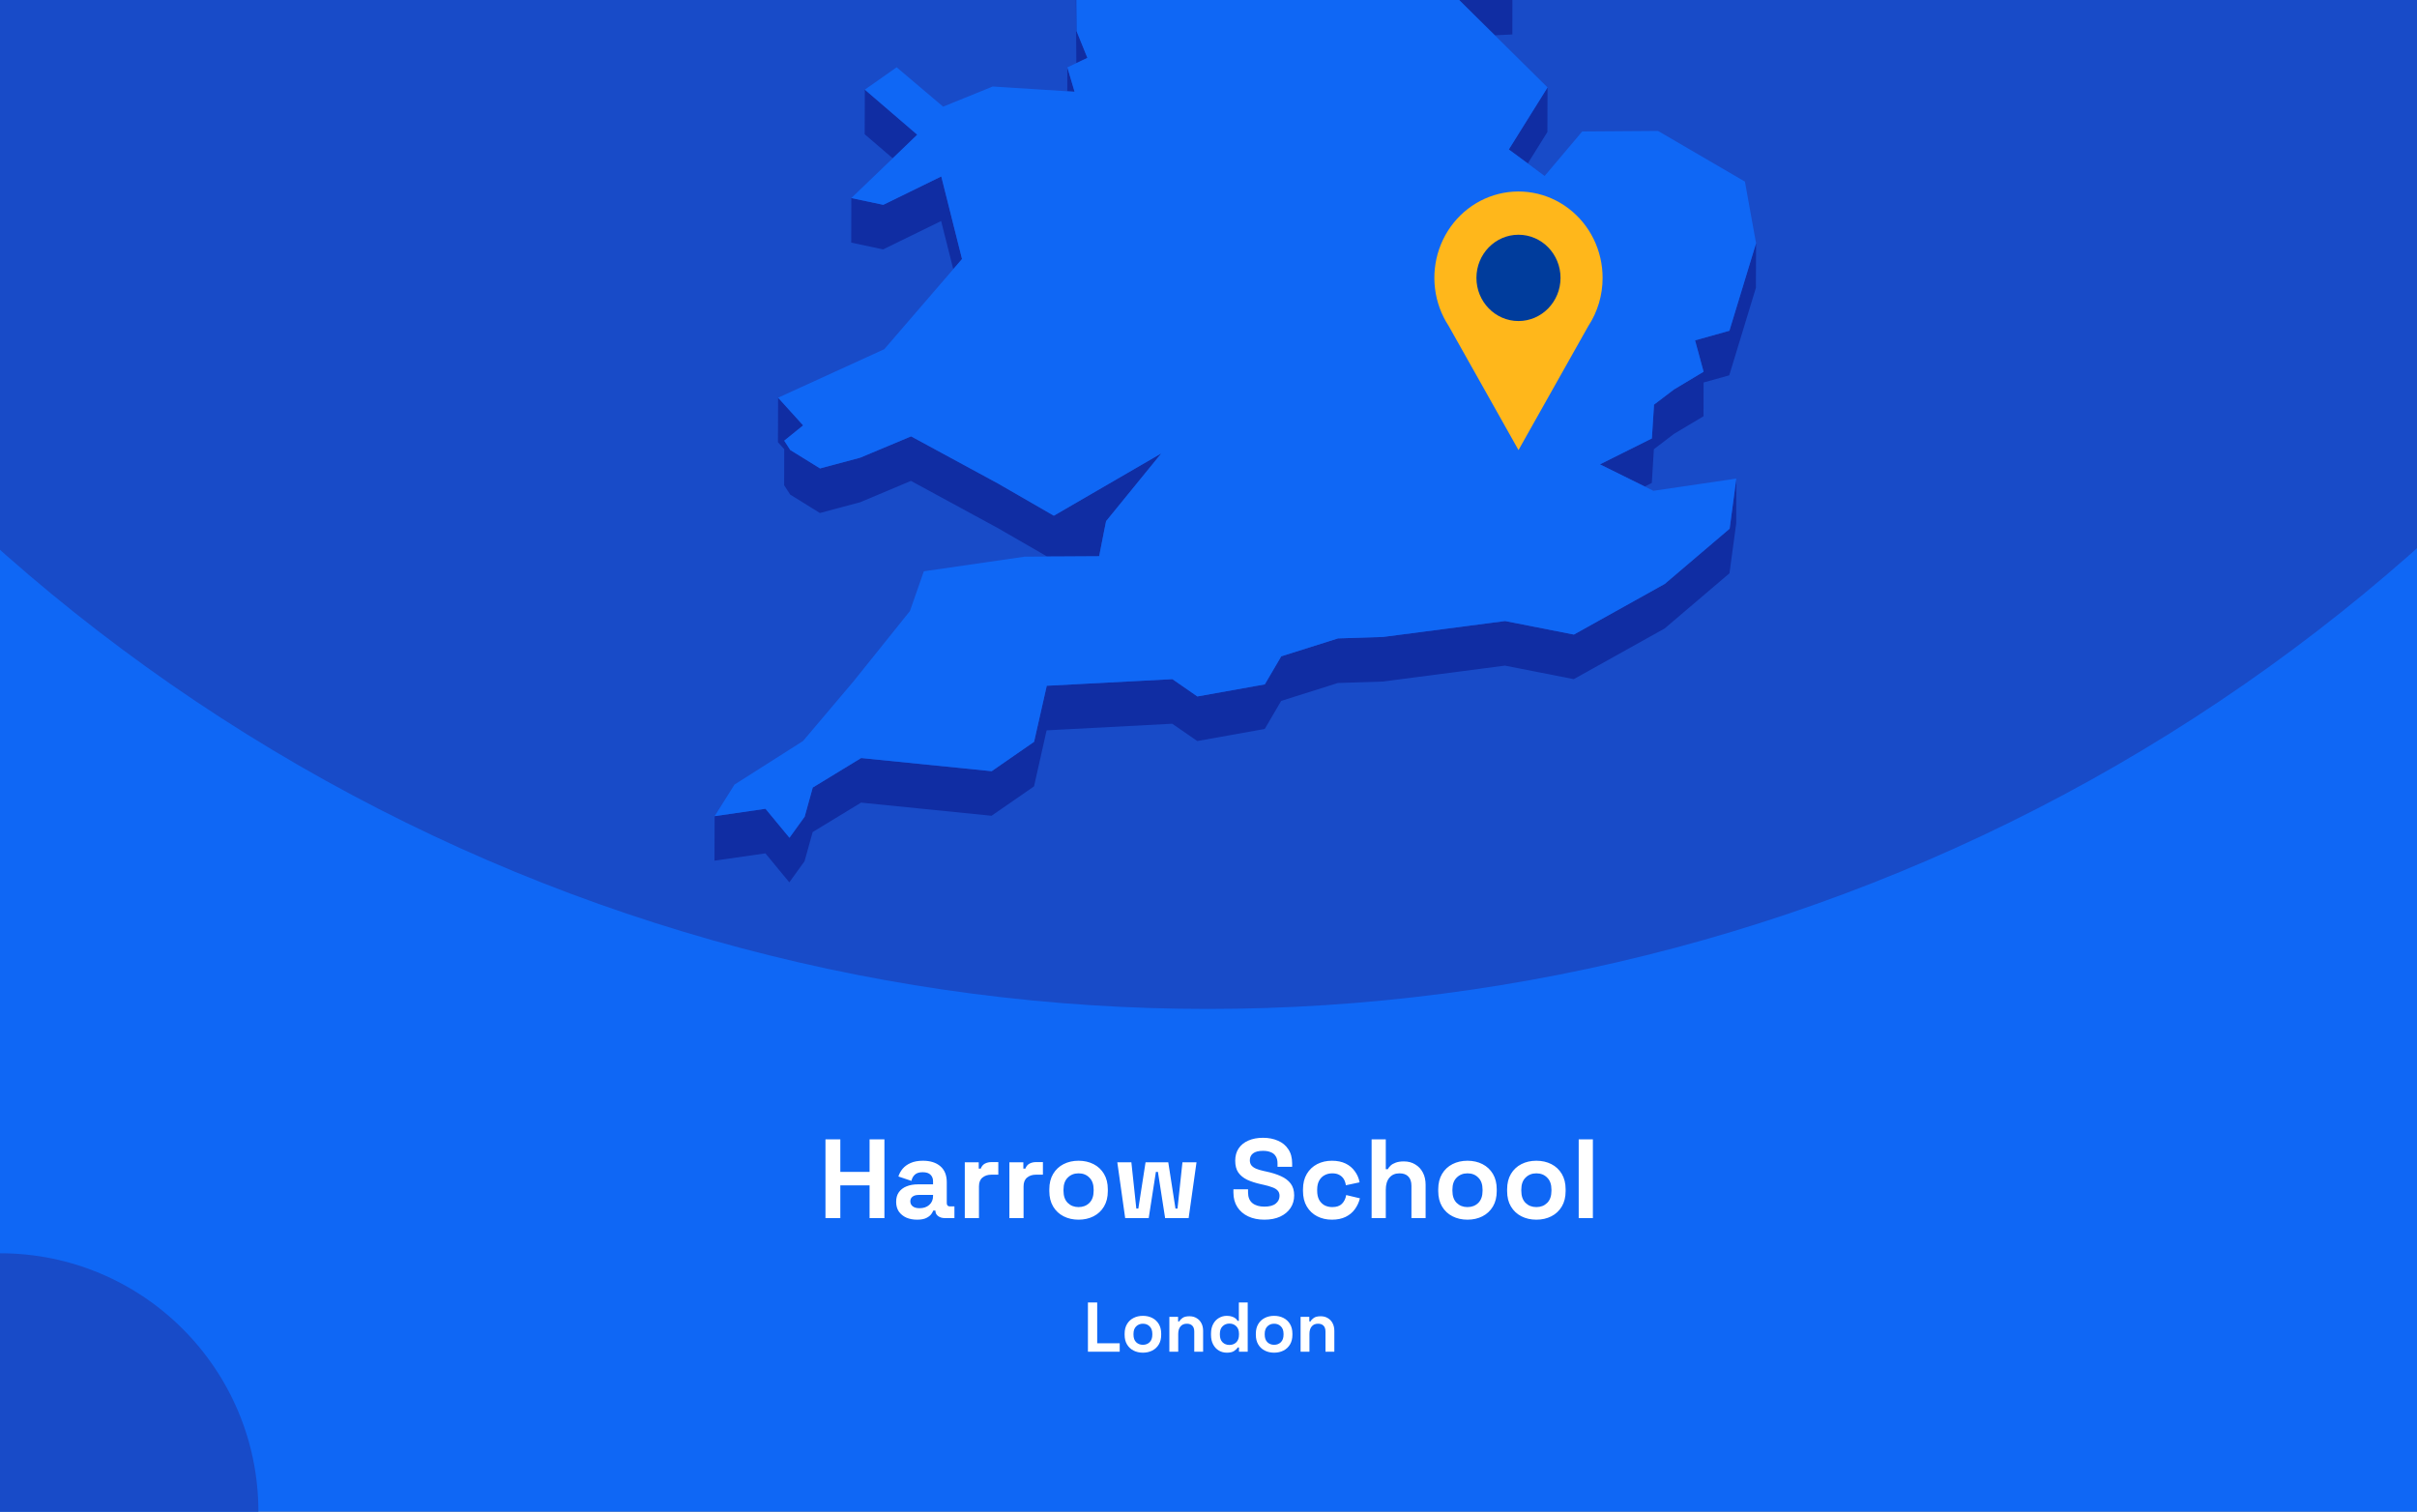<?xml version="1.0" encoding="utf-8"?>
<svg xmlns="http://www.w3.org/2000/svg" fill="none" height="860" viewBox="0 0 1375 860" width="1375">
<rect x="0" y="0" width="1375" height="860" fill="#808080" stroke="none"/>
<g clip-path="url(#clip0_2055_1910)">
<rect fill="#0F67F5" height="860" width="1375"/>
<circle cx="687" cy="-460" fill="#184BC8" r="1034"/>
<g clip-path="url(#clip1_2055_1910)">
<path d="M850.395 20.084L860.36 19.603L860.404 -5.764L844.232 -5.021L815.866 -14.074L844.188 13.961L850.395 20.084Z" fill="#102DA3"/>
<path d="M599.12 -53.698L588.892 -72.198L569.749 -107.844L569.661 -82.476L588.805 -46.831L599.076 -28.33L612.145 -25.531L612.057 -0.601L612.32 35.919L612.363 35.876L618.614 32.945L612.451 17.725L612.145 -25.968L626.131 -47.924L599.12 -53.698Z" fill="#102DA3"/>
<path d="M611.314 52.189L607.206 38.324L607.162 51.926L611.314 52.189Z" fill="#102DA3"/>
<path d="M521.801 76.634L491.993 51.004L491.906 76.371L507.859 90.061L521.801 76.634Z" fill="#102DA3"/>
<path d="M869.145 92.994L880.29 75.106L880.378 49.738L858.349 85.034L869.145 92.994Z" fill="#102DA3"/>
<path d="M484.257 138.04L502.395 141.889L535.395 125.75L542.3 153.13L547.283 147.356L535.482 100.383L502.483 116.522L484.301 112.673L484.257 138.04Z" fill="#102DA3"/>
<path d="M983.834 188.167L964.296 193.634L969.148 211.479L952.364 221.538L940.956 230.198L939.733 249.442L910.186 264.182L935.668 276.778L939.689 274.766L940.869 255.566L952.277 246.862L969.104 236.802L969.148 217.602L983.746 213.534L998.913 163.762L999 138.395L983.834 188.167Z" fill="#102DA3"/>
<path d="M449.509 281.366L466.424 291.863L489.327 285.74L518.217 273.581L567.651 300.435L595.711 316.618L599.47 316.574H603.272L625.301 316.443L628.098 302.141L629.235 296.499L660.66 257.923L599.513 293.394L567.738 275.068L518.305 248.257L489.371 260.373L466.512 266.496L449.553 255.999L446.144 250.707L456.896 242.003L442.647 226.258L442.56 251.581L446.144 255.561L446.1 276.074L449.509 281.366Z" fill="#102DA3"/>
<path d="M947.075 332.189L895.369 361.012L856.208 353.314L786.8 362.367L761.187 363.198L728.888 373.389L719.534 389.353L681.159 396.22L666.954 386.379L595.492 390.14L588.281 422.024L564.154 438.732L489.895 431.253L462.359 448.048L457.77 464.624L449.116 476.608L435.479 460.119L406.545 464.318L406.458 489.642L435.436 485.487L449.029 501.976L457.683 489.992L462.316 473.372L489.851 456.62L564.067 464.099L588.237 447.392L595.405 415.508L666.867 411.746L681.115 421.587L719.491 414.72L728.844 398.757L761.1 388.566L786.713 387.735L856.12 378.681L895.282 386.379L946.988 357.556L983.877 326.153L987.723 297.637L987.767 272.27L983.965 300.786L947.075 332.189Z" fill="#102DA3"/>
<path d="M939.733 249.441L940.957 230.197L952.364 221.537L969.148 211.477L964.296 193.633L983.834 188.166L999 138.393L992.663 103.316L943.229 74.493L900.09 74.8L878.717 100.123L869.145 92.994L858.349 85.034L880.378 49.739L850.395 20.085L844.188 13.962L815.866 -14.074L844.232 -5.02L860.404 -5.764L788.199 -113.488L750.304 -126.259L717.349 -218.106L715.12 -242.642L637.801 -305.055L623.771 -300.638L605.982 -295.039L596.76 -292.153L579.889 -298.013L606.026 -318.745L642.347 -333.528L627.093 -347.174L616.56 -356.533L672.593 -441.077L677.138 -466.269L694.534 -486.257L661.316 -515.867L570.317 -511.274L545.753 -498.853L519.878 -485.776L548.594 -528.332L545.972 -530.3L531.636 -540.84L595.23 -606.14L593.132 -618.08L597.765 -634L574.163 -633.825L499.511 -605.527L492.649 -623.372L478.619 -605.396L470.402 -626.521L458.95 -623.153L437.184 -549.457L452.831 -529.688L437.14 -529.6L421.143 -529.469L408.075 -467.144L421.012 -449.999L417.865 -428.743L414.587 -406.874L379.009 -387.455L382.593 -356.358L380.146 -351.46L369.306 -329.766L381.457 -325.174L446.45 -382.6L449.203 -373.984L446.406 -369.479L429.841 -342.625L419.22 -325.436L423.416 -303.612L421.405 -288.173L411.265 -208.79L422.717 -208.878L437.796 -271.246L445.182 -274.614L464.807 -262.149L494.091 -227.247L484.519 -213.208L467.386 -187.971L463.54 -158.799L450.69 -158.711L474.292 -119.13L481.328 -123.11L483.864 -144.366L511.661 -123.328L530.412 -140.036L568.787 -150.883L604.409 -164.354L584.172 -131.376L569.749 -107.845L588.893 -72.2L599.12 -53.699L626.131 -47.926L612.145 -25.97L612.451 17.723L618.614 32.944L612.364 35.874L612.32 35.918L607.206 38.323L611.315 52.188L607.162 51.925L564.766 49.214L536.531 60.673L510.088 38.279L491.993 51.007L521.802 76.637L507.859 90.064L484.301 112.676L502.483 116.525L535.482 100.386L547.283 147.359L542.3 153.132L503.051 198.663L442.647 226.26L456.896 242.006L446.144 250.709L449.553 256.002L466.512 266.498L489.371 260.375L518.305 248.26L567.738 275.071L599.514 293.397L660.66 257.926L629.235 296.502L628.098 302.144L625.301 316.446L603.272 316.577H599.47L595.711 316.621L582.861 316.708L525.56 325.018L517.649 347.63L485.568 387.606L456.809 421.589L417.865 446.344L406.545 464.32L435.479 460.122L449.116 476.61L457.77 464.626L462.359 448.05L489.895 431.255L564.154 438.734L588.281 422.027L595.492 390.143L666.954 386.381L681.159 396.222L719.534 389.355L728.888 373.391L761.188 363.201L786.8 362.37L856.208 353.316L895.37 361.014L947.076 332.191L983.965 300.788L987.767 272.272L940.607 279.226L935.668 276.777L910.187 264.18L939.733 249.441Z" fill="#0F67F5"/>
</g>
<g clip-path="url(#clip2_2055_1910)">
<path d="M911.699 158.106C911.707 150.429 909.961 142.856 906.601 135.996C903.24 129.137 898.359 123.181 892.349 118.608C886.339 114.034 879.368 110.971 871.995 109.663C864.623 108.355 857.054 108.839 849.896 111.077C842.739 113.315 836.193 117.243 830.783 122.547C825.373 127.851 821.251 134.383 818.747 141.618C816.243 148.853 815.428 156.589 816.366 164.206C817.303 171.823 819.969 179.109 824.148 185.477V185.477L844.008 220.76L863.855 256.056L883.715 220.76L903.551 185.527C908.878 177.428 911.716 167.877 911.699 158.106V158.106Z" fill="#FFB71B"/>
<path d="M863.843 182.64C877.055 182.64 887.765 171.65 887.765 158.093C887.765 144.537 877.055 133.547 863.843 133.547C850.632 133.547 839.922 144.537 839.922 158.093C839.922 171.65 850.632 182.64 863.843 182.64Z" fill="#003C9C"/>
</g>
<circle cx="147" cy="147" fill="#184BC8" r="147" transform="matrix(-1 0 0 1 147 713)"/>
<path d="M469.599 693V648.2H478.047V666.696H494.687V648.2H503.135V693H494.687V674.376H478.047V693H469.599ZM521.711 693.896C519.45 693.896 517.423 693.512 515.631 692.744C513.839 691.933 512.41 690.781 511.343 689.288C510.319 687.752 509.807 685.896 509.807 683.72C509.807 681.544 510.319 679.731 511.343 678.28C512.41 676.787 513.86 675.677 515.695 674.952C517.572 674.184 519.706 673.8 522.095 673.8H530.799V672.008C530.799 670.515 530.33 669.299 529.391 668.36C528.452 667.379 526.959 666.888 524.911 666.888C522.906 666.888 521.412 667.357 520.431 668.296C519.45 669.192 518.81 670.365 518.511 671.816L511.087 669.32C511.599 667.699 512.41 666.227 513.519 664.904C514.671 663.539 516.186 662.451 518.063 661.64C519.983 660.787 522.308 660.36 525.039 660.36C529.22 660.36 532.527 661.405 534.959 663.496C537.391 665.587 538.607 668.616 538.607 672.584V684.424C538.607 685.704 539.204 686.344 540.399 686.344H542.959V693H537.583C536.004 693 534.703 692.616 533.679 691.848C532.655 691.08 532.143 690.056 532.143 688.776V688.712H530.927C530.756 689.224 530.372 689.907 529.775 690.76C529.178 691.571 528.239 692.296 526.959 692.936C525.679 693.576 523.93 693.896 521.711 693.896ZM523.119 687.368C525.38 687.368 527.215 686.749 528.623 685.512C530.074 684.232 530.799 682.547 530.799 680.456V679.816H522.671C521.178 679.816 520.004 680.136 519.151 680.776C518.298 681.416 517.871 682.312 517.871 683.464C517.871 684.616 518.319 685.555 519.215 686.28C520.111 687.005 521.412 687.368 523.119 687.368ZM548.855 693V661.256H556.791V664.84H557.943C558.412 663.56 559.18 662.621 560.247 662.024C561.356 661.427 562.636 661.128 564.087 661.128H567.927V668.296H563.959C561.911 668.296 560.226 668.851 558.903 669.96C557.58 671.027 556.919 672.691 556.919 674.952V693H548.855ZM574.23 693V661.256H582.166V664.84H583.318C583.787 663.56 584.555 662.621 585.622 662.024C586.731 661.427 588.011 661.128 589.462 661.128H593.302V668.296H589.334C587.286 668.296 585.601 668.851 584.278 669.96C582.955 671.027 582.294 672.691 582.294 674.952V693H574.23ZM613.584 693.896C610.427 693.896 607.589 693.256 605.072 691.976C602.555 690.696 600.571 688.84 599.12 686.408C597.669 683.976 596.944 681.053 596.944 677.64V676.616C596.944 673.203 597.669 670.28 599.12 667.848C600.571 665.416 602.555 663.56 605.072 662.28C607.589 661 610.427 660.36 613.584 660.36C616.741 660.36 619.579 661 622.096 662.28C624.613 663.56 626.597 665.416 628.048 667.848C629.499 670.28 630.224 673.203 630.224 676.616V677.64C630.224 681.053 629.499 683.976 628.048 686.408C626.597 688.84 624.613 690.696 622.096 691.976C619.579 693.256 616.741 693.896 613.584 693.896ZM613.584 686.728C616.059 686.728 618.107 685.939 619.728 684.36C621.349 682.739 622.16 680.435 622.16 677.448V676.808C622.16 673.821 621.349 671.539 619.728 669.96C618.149 668.339 616.101 667.528 613.584 667.528C611.109 667.528 609.061 668.339 607.44 669.96C605.819 671.539 605.008 673.821 605.008 676.808V677.448C605.008 680.435 605.819 682.739 607.44 684.36C609.061 685.939 611.109 686.728 613.584 686.728ZM640.103 693L635.623 661.256H643.623L646.439 687.56H647.591L651.687 661.256H664.615L668.711 687.56H669.863L672.679 661.256H680.679L676.199 693H662.823L658.727 666.696H657.575L653.479 693H640.103ZM719.276 693.896C715.82 693.896 712.769 693.277 710.124 692.04C707.479 690.803 705.409 689.032 703.916 686.728C702.423 684.424 701.676 681.651 701.676 678.408V676.616H709.996V678.408C709.996 681.096 710.828 683.123 712.492 684.488C714.156 685.811 716.417 686.472 719.276 686.472C722.177 686.472 724.332 685.896 725.74 684.744C727.191 683.592 727.916 682.12 727.916 680.328C727.916 679.091 727.553 678.088 726.828 677.32C726.145 676.552 725.121 675.933 723.756 675.464C722.433 674.952 720.812 674.483 718.892 674.056L717.42 673.736C714.348 673.053 711.703 672.2 709.484 671.176C707.308 670.109 705.623 668.723 704.428 667.016C703.276 665.309 702.7 663.091 702.7 660.36C702.7 657.629 703.34 655.304 704.62 653.384C705.943 651.421 707.777 649.928 710.124 648.904C712.513 647.837 715.308 647.304 718.508 647.304C721.708 647.304 724.545 647.859 727.02 648.968C729.537 650.035 731.5 651.656 732.908 653.832C734.359 655.965 735.084 658.653 735.084 661.896V663.816H726.764V661.896C726.764 660.189 726.423 658.824 725.74 657.8C725.1 656.733 724.161 655.965 722.924 655.496C721.687 654.984 720.215 654.728 718.508 654.728C715.948 654.728 714.049 655.219 712.812 656.2C711.617 657.139 711.02 658.44 711.02 660.104C711.02 661.213 711.297 662.152 711.852 662.92C712.449 663.688 713.324 664.328 714.476 664.84C715.628 665.352 717.1 665.8 718.892 666.184L720.364 666.504C723.564 667.187 726.337 668.061 728.684 669.128C731.073 670.195 732.929 671.603 734.252 673.352C735.575 675.101 736.236 677.341 736.236 680.072C736.236 682.803 735.532 685.213 734.124 687.304C732.759 689.352 730.796 690.973 728.236 692.168C725.719 693.32 722.732 693.896 719.276 693.896ZM757.705 693.896C754.633 693.896 751.838 693.256 749.321 691.976C746.846 690.696 744.883 688.84 743.433 686.408C741.982 683.976 741.257 681.032 741.257 677.576V676.68C741.257 673.224 741.982 670.28 743.433 667.848C744.883 665.416 746.846 663.56 749.321 662.28C751.838 661 754.633 660.36 757.705 660.36C760.734 660.36 763.337 660.893 765.513 661.96C767.689 663.027 769.438 664.499 770.761 666.376C772.126 668.211 773.022 670.301 773.449 672.648L765.641 674.312C765.47 673.032 765.086 671.88 764.489 670.856C763.891 669.832 763.038 669.021 761.929 668.424C760.862 667.827 759.518 667.528 757.897 667.528C756.275 667.528 754.803 667.891 753.481 668.616C752.201 669.299 751.177 670.344 750.409 671.752C749.683 673.117 749.321 674.803 749.321 676.808V677.448C749.321 679.453 749.683 681.16 750.409 682.568C751.177 683.933 752.201 684.979 753.481 685.704C754.803 686.387 756.275 686.728 757.897 686.728C760.329 686.728 762.163 686.109 763.401 684.872C764.681 683.592 765.491 681.928 765.833 679.88L773.641 681.736C773.086 683.997 772.126 686.067 770.761 687.944C769.438 689.779 767.689 691.229 765.513 692.296C763.337 693.363 760.734 693.896 757.705 693.896ZM780.293 693V648.2H788.357V665.16H789.509C789.85 664.477 790.383 663.795 791.109 663.112C791.834 662.429 792.794 661.875 793.989 661.448C795.226 660.979 796.783 660.744 798.661 660.744C801.135 660.744 803.29 661.32 805.125 662.472C807.002 663.581 808.453 665.139 809.477 667.144C810.501 669.107 811.013 671.411 811.013 674.056V693H802.949V674.696C802.949 672.307 802.351 670.515 801.157 669.32C800.005 668.125 798.341 667.528 796.165 667.528C793.69 667.528 791.77 668.36 790.405 670.024C789.039 671.645 788.357 673.928 788.357 676.872V693H780.293ZM834.834 693.896C831.677 693.896 828.839 693.256 826.322 691.976C823.805 690.696 821.821 688.84 820.37 686.408C818.919 683.976 818.194 681.053 818.194 677.64V676.616C818.194 673.203 818.919 670.28 820.37 667.848C821.821 665.416 823.805 663.56 826.322 662.28C828.839 661 831.677 660.36 834.834 660.36C837.991 660.36 840.829 661 843.346 662.28C845.863 663.56 847.847 665.416 849.298 667.848C850.749 670.28 851.474 673.203 851.474 676.616V677.64C851.474 681.053 850.749 683.976 849.298 686.408C847.847 688.84 845.863 690.696 843.346 691.976C840.829 693.256 837.991 693.896 834.834 693.896ZM834.834 686.728C837.309 686.728 839.357 685.939 840.978 684.36C842.599 682.739 843.41 680.435 843.41 677.448V676.808C843.41 673.821 842.599 671.539 840.978 669.96C839.399 668.339 837.351 667.528 834.834 667.528C832.359 667.528 830.311 668.339 828.69 669.96C827.069 671.539 826.258 673.821 826.258 676.808V677.448C826.258 680.435 827.069 682.739 828.69 684.36C830.311 685.939 832.359 686.728 834.834 686.728ZM874.022 693.896C870.864 693.896 868.027 693.256 865.51 691.976C862.992 690.696 861.008 688.84 859.558 686.408C858.107 683.976 857.382 681.053 857.382 677.64V676.616C857.382 673.203 858.107 670.28 859.558 667.848C861.008 665.416 862.992 663.56 865.51 662.28C868.027 661 870.864 660.36 874.022 660.36C877.179 660.36 880.016 661 882.534 662.28C885.051 663.56 887.035 665.416 888.486 667.848C889.936 670.28 890.662 673.203 890.662 676.616V677.64C890.662 681.053 889.936 683.976 888.486 686.408C887.035 688.84 885.051 690.696 882.534 691.976C880.016 693.256 877.179 693.896 874.022 693.896ZM874.022 686.728C876.496 686.728 878.544 685.939 880.166 684.36C881.787 682.739 882.598 680.435 882.598 677.448V676.808C882.598 673.821 881.787 671.539 880.166 669.96C878.587 668.339 876.539 667.528 874.022 667.528C871.547 667.528 869.499 668.339 867.878 669.96C866.256 671.539 865.446 673.821 865.446 676.808V677.448C865.446 680.435 866.256 682.739 867.878 684.36C869.499 685.939 871.547 686.728 874.022 686.728ZM898.105 693V648.2H906.169V693H898.105Z" fill="white"/>
<path d="M618.906 769V741H624.186V764.2H636.986V769H618.906ZM650.185 769.56C648.212 769.56 646.439 769.16 644.865 768.36C643.292 767.56 642.052 766.4 641.145 764.88C640.239 763.36 639.785 761.533 639.785 759.4V758.76C639.785 756.627 640.239 754.8 641.145 753.28C642.052 751.76 643.292 750.6 644.865 749.8C646.439 749 648.212 748.6 650.185 748.6C652.159 748.6 653.932 749 655.505 749.8C657.079 750.6 658.319 751.76 659.225 753.28C660.132 754.8 660.585 756.627 660.585 758.76V759.4C660.585 761.533 660.132 763.36 659.225 764.88C658.319 766.4 657.079 767.56 655.505 768.36C653.932 769.16 652.159 769.56 650.185 769.56ZM650.185 765.08C651.732 765.08 653.012 764.587 654.025 763.6C655.039 762.587 655.545 761.147 655.545 759.28V758.88C655.545 757.013 655.039 755.587 654.025 754.6C653.039 753.587 651.759 753.08 650.185 753.08C648.639 753.08 647.359 753.587 646.345 754.6C645.332 755.587 644.825 757.013 644.825 758.88V759.28C644.825 761.147 645.332 762.587 646.345 763.6C647.359 764.587 648.639 765.08 650.185 765.08ZM665.238 769V749.16H670.198V751.76H670.918C671.238 751.067 671.838 750.413 672.717 749.8C673.598 749.16 674.931 748.84 676.718 748.84C678.264 748.84 679.611 749.2 680.758 749.92C681.931 750.613 682.838 751.587 683.478 752.84C684.118 754.067 684.438 755.507 684.438 757.16V769H679.398V757.56C679.398 756.067 679.024 754.947 678.278 754.2C677.558 753.453 676.518 753.08 675.158 753.08C673.611 753.08 672.411 753.6 671.558 754.64C670.704 755.653 670.278 757.08 670.278 758.92V769H665.238ZM697.886 769.56C696.313 769.56 694.833 769.173 693.446 768.4C692.086 767.6 690.993 766.44 690.166 764.92C689.339 763.4 688.926 761.56 688.926 759.4V758.76C688.926 756.6 689.339 754.76 690.166 753.24C690.993 751.72 692.086 750.573 693.446 749.8C694.806 749 696.286 748.6 697.886 748.6C699.086 748.6 700.086 748.747 700.886 749.04C701.713 749.307 702.379 749.653 702.886 750.08C703.393 750.507 703.779 750.96 704.046 751.44H704.766V741H709.806V769H704.846V766.6H704.126C703.673 767.347 702.966 768.027 702.006 768.64C701.073 769.253 699.699 769.56 697.886 769.56ZM699.406 765.16C700.953 765.16 702.246 764.667 703.286 763.68C704.326 762.667 704.846 761.2 704.846 759.28V758.88C704.846 756.96 704.326 755.507 703.286 754.52C702.273 753.507 700.979 753 699.406 753C697.859 753 696.566 753.507 695.526 754.52C694.486 755.507 693.966 756.96 693.966 758.88V759.28C693.966 761.2 694.486 762.667 695.526 763.68C696.566 764.667 697.859 765.16 699.406 765.16ZM724.834 769.56C722.86 769.56 721.087 769.16 719.514 768.36C717.94 767.56 716.7 766.4 715.794 764.88C714.887 763.36 714.434 761.533 714.434 759.4V758.76C714.434 756.627 714.887 754.8 715.794 753.28C716.7 751.76 717.94 750.6 719.514 749.8C721.087 749 722.86 748.6 724.834 748.6C726.807 748.6 728.58 749 730.154 749.8C731.727 750.6 732.967 751.76 733.874 753.28C734.78 754.8 735.234 756.627 735.234 758.76V759.4C735.234 761.533 734.78 763.36 733.874 764.88C732.967 766.4 731.727 767.56 730.154 768.36C728.58 769.16 726.807 769.56 724.834 769.56ZM724.834 765.08C726.38 765.08 727.66 764.587 728.674 763.6C729.687 762.587 730.194 761.147 730.194 759.28V758.88C730.194 757.013 729.687 755.587 728.674 754.6C727.687 753.587 726.407 753.08 724.834 753.08C723.287 753.08 722.007 753.587 720.994 754.6C719.98 755.587 719.474 757.013 719.474 758.88V759.28C719.474 761.147 719.98 762.587 720.994 763.6C722.007 764.587 723.287 765.08 724.834 765.08ZM739.886 769V749.16H744.846V751.76H745.566C745.886 751.067 746.486 750.413 747.366 749.8C748.246 749.16 749.579 748.84 751.366 748.84C752.913 748.84 754.259 749.2 755.406 749.92C756.579 750.613 757.486 751.587 758.126 752.84C758.766 754.067 759.086 755.507 759.086 757.16V769H754.046V757.56C754.046 756.067 753.673 754.947 752.926 754.2C752.206 753.453 751.166 753.08 749.806 753.08C748.259 753.08 747.059 753.6 746.206 754.64C745.353 755.653 744.926 757.08 744.926 758.92V769H739.886Z" fill="white"/>
</g>
<defs>
<clipPath id="clip0_2055_1910">
<rect fill="white" height="860" width="1375"/>
</clipPath>
<clipPath id="clip1_2055_1910">
<rect fill="white" height="1135.98" transform="translate(240.5 -634)" width="758.5"/>
</clipPath>
<clipPath id="clip2_2055_1910">
<rect fill="white" height="147.092" transform="translate(816 109)" width="95.699"/>
</clipPath>
</defs>
</svg>